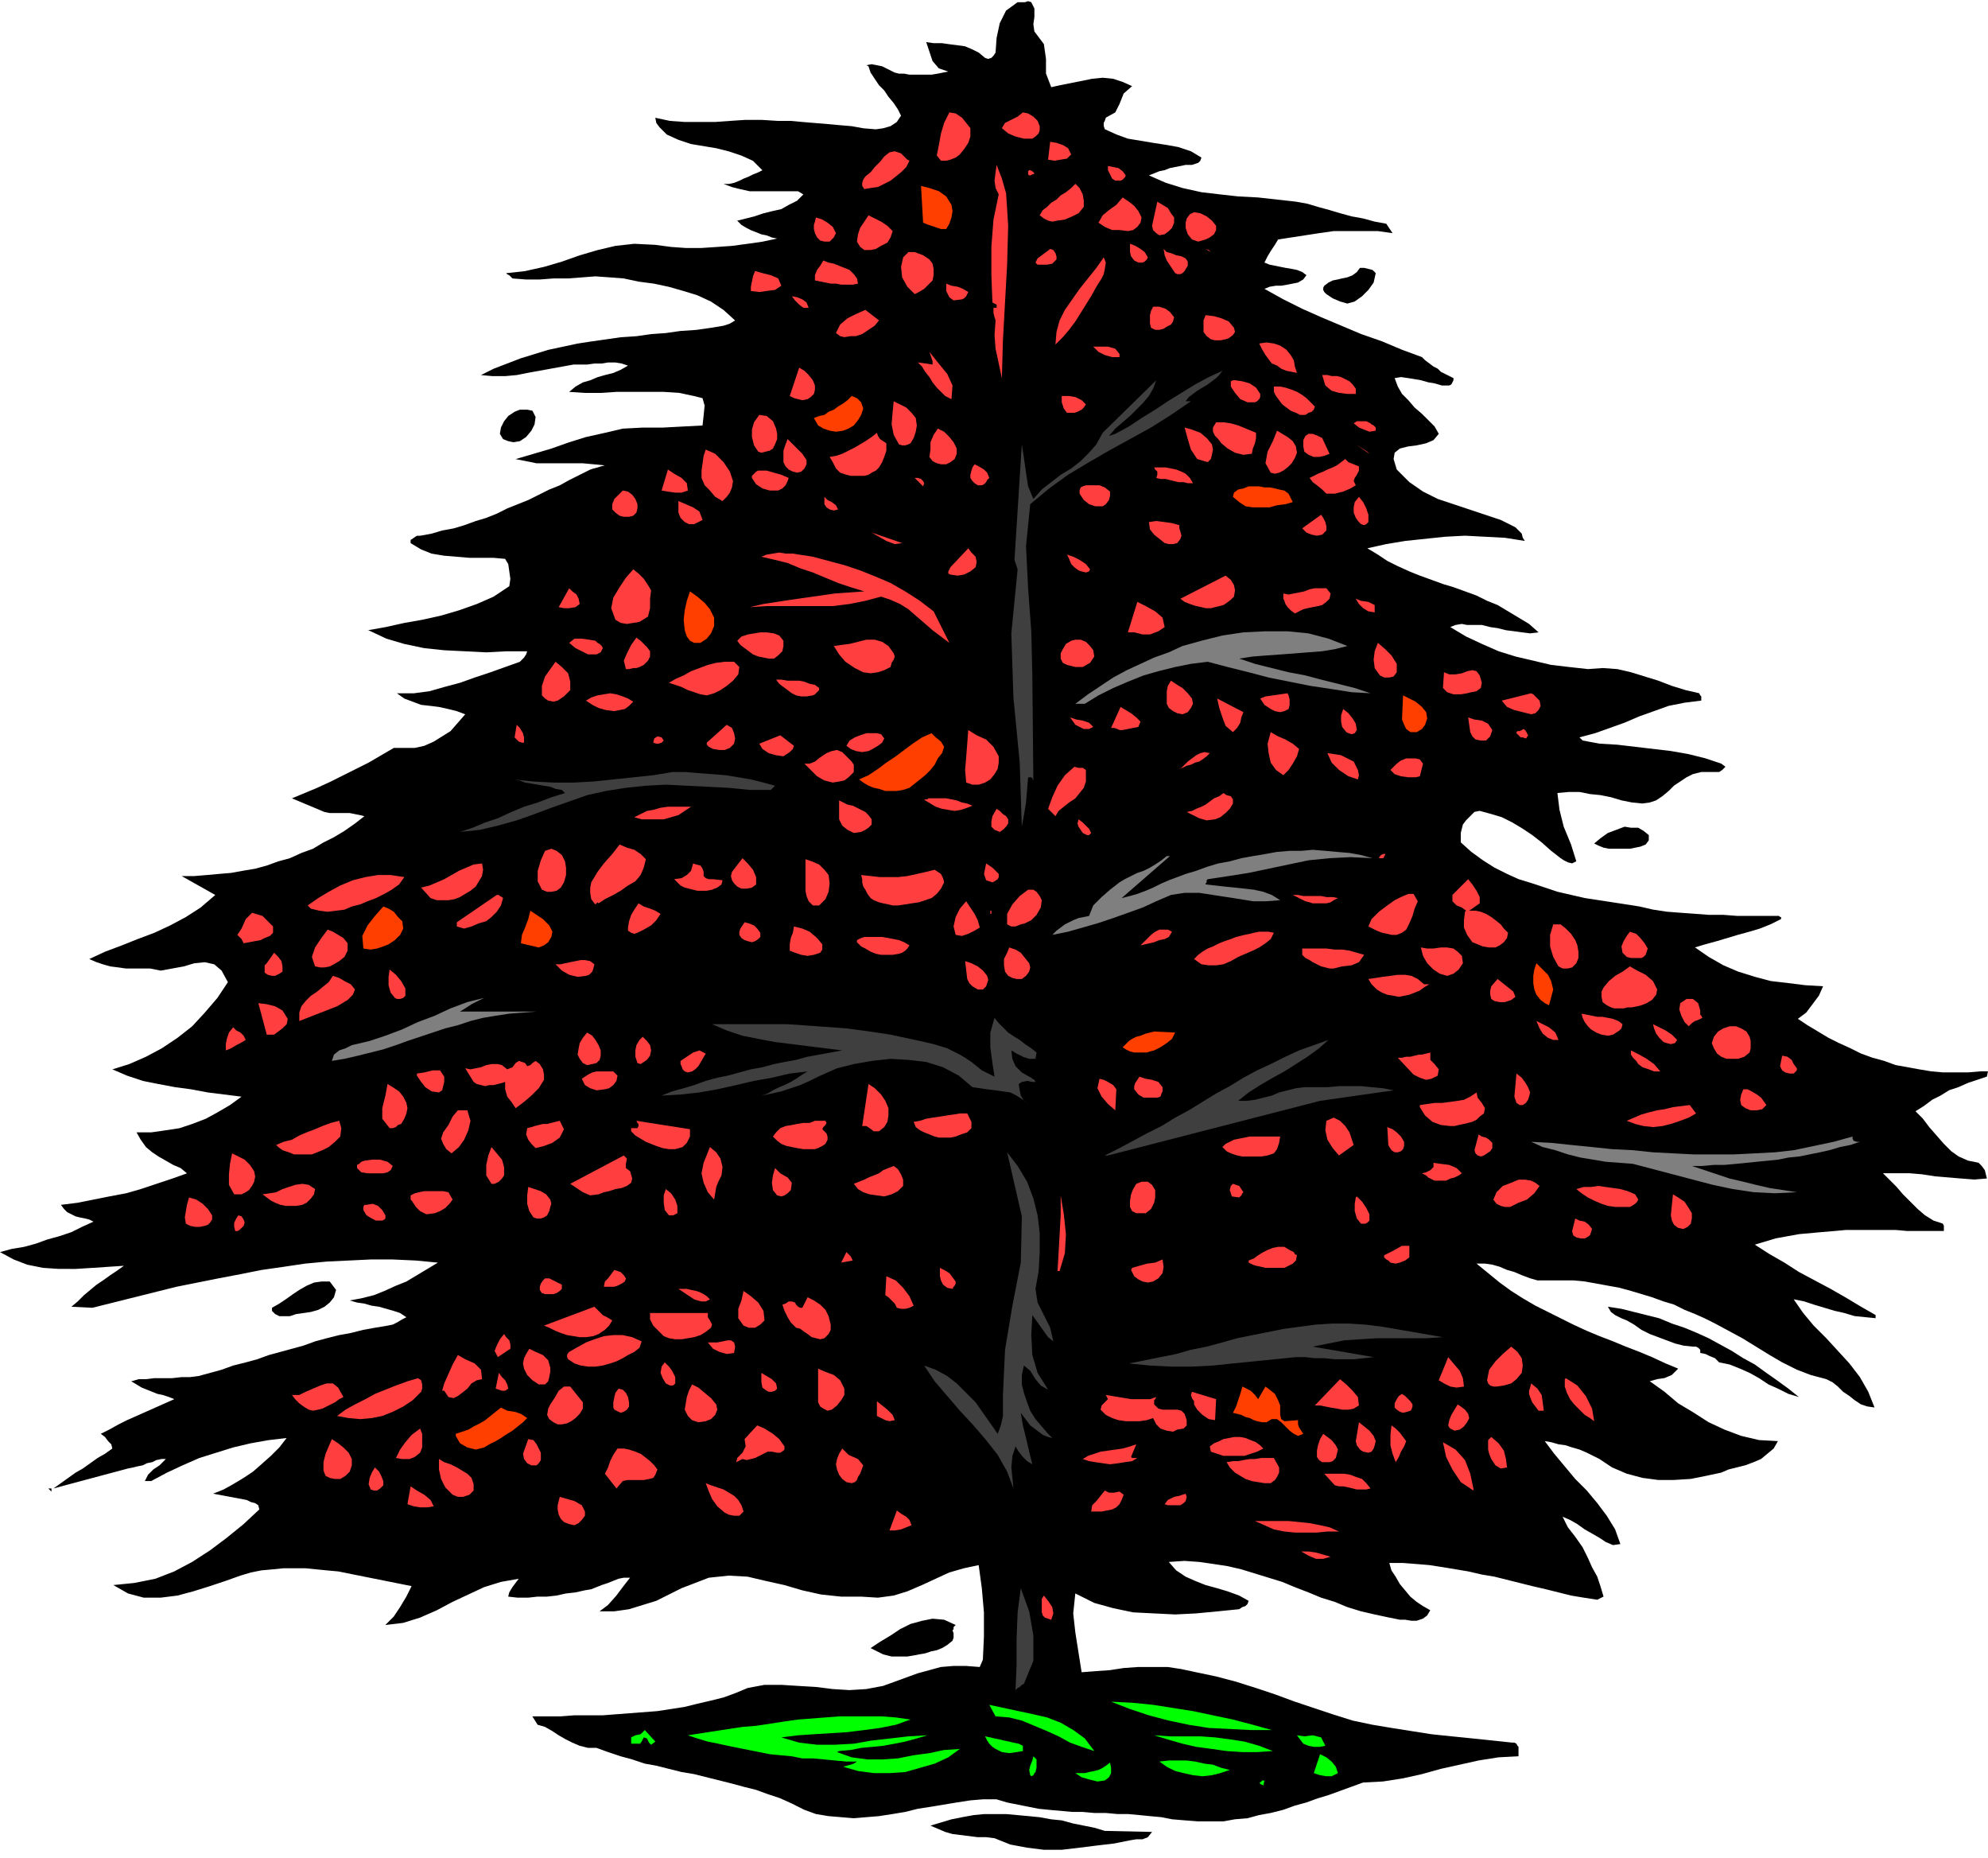 <svg xmlns="http://www.w3.org/2000/svg" fill-rule="evenodd" height="1.769in" preserveAspectRatio="none" stroke-linecap="round" viewBox="0 0 1893 1769" width="1.893in"><style>.pen1{stroke:none}.brush2{fill:#000}.brush3{fill:#ff3f3f}.brush4{fill:#ff3f00}.brush5{fill:#3f3f3f}.brush6{fill:#7f7f7f}</style><path class="pen1 brush2" d="m985 30 9 12 2 14v14l5 13 9-2 10-2 10-2 10-2 10-1 10 1 9 3 9 4-8 7-4 10-4 8-9 5-1 3-1 2v3l1 3 11 5 11 4 12 2 12 2 13 2 11 2 12 4 10 6-1 3-2 2-3 1-3 1h-6l-5 1-5 1-5 1-5 2-5 1-5 2-5 2 16 7 16 5 18 4 17 2 18 2 19 1 18 2 18 2 11 2 10 3 11 3 10 3 11 3 11 2 11 3 11 2 6 9-14-2h-42l-14 2-13 2-13 2-13 2-3 5-4 6-3 5-3 6 5 2 5 1 5 1 5 1 6 1 5 1 5 2 4 3-3 4-5 3-5 1-5 1-6 1h-5l-6 1-5 2 18 10 18 9 18 8 19 8 19 8 20 7 19 8 19 7 3 3 4 3 4 3 4 2 3 3 4 2 4 2 4 2v2l-1 2-1 2-2 1h-7l-7-2-6-1-7-2-6-1-6-1-7-1-6 1 3 8 4 7 6 6 6 7 7 6 6 6 6 6 4 7-5 6-7 3-9 2-8 1-8 2-5 4-1 6 3 10 12 12 13 9 14 7 15 5 15 5 15 5 15 5 14 7 3 3 3 3 1 4 2 3-19-3-19-1-19-1-19 1-19 2-19 2-18 3-18 4 10 6 9 6 10 5 11 5 10 4 11 4 11 4 10 3 11 4 11 4 10 5 10 4 10 6 10 6 10 6 9 8-8 1-8-1-7-1-8-1-8-2-7-1-8-2h-14l-5-1-6 1-5 2 15 9 15 7 16 7 16 5 17 4 17 4 17 2 18 2 14-1 14 1 13 3 13 4 13 4 13 5 13 4 13 3 1 2 1 1v4l-16 2-15 3-14 5-14 5-14 6-14 5-14 5-15 4 3 3 16 3 17 1 17 2 17 2 17 2 17 3 16 4 15 5 4 3-3 3-3 2h-17l-4 1-4 1-6 3-6 4-6 4-5 5-6 5-6 4-6 2-7 1-10-1-10-2-10-3-10-2-10-1-10-2h-10l-11 1 2 16 4 16 7 17 5 16-4 2-4-1-4-2-3-2-9-7-9-8-9-7-9-6-10-6-10-5-10-3-11-3-5 1-4 4-4 4-3 4-1 4-1 4v9l10 9 11 8 11 7 12 6 11 5 13 4 12 4 12 4 13 3 13 3 13 2 13 2 13 2 13 2 13 3 13 2 13 1 14 1 13 1h14l13 1h40l1 1h1v2l-10 5-10 4-10 3-11 3-10 3-10 3-11 3-10 3 13 9 14 8 14 6 16 5 15 4 17 2 16 2 17 1-4 9-6 8-6 8-8 6 9 6 10 6 10 6 10 5 11 5 10 5 11 4 11 3 11 4 11 2 11 2 12 2 11 1h24l12-1h7l-1 5-9 3-9 3-9 4-9 3-8 5-8 4-8 6-8 5 7 7 6 8 7 8 7 8 7 7 7 5 9 4 10 2 3 3 3 4 1 4 1 4-12 1-13-1-12-1-12-1-13-2-12-1h-25l6 6 7 7 6 7 7 7 7 7 7 6 8 5 9 3 1 2v5h-35l-11-1h-47l-11 1-12 1-11 1-11 1-11 2-11 2-10 3-10 3 14 9 14 8 14 9 15 8 15 8 14 8 15 9 14 8v3l-10-1-10-1-10-3-9-2-10-3-10-3-9-3-10-2 9 13 10 12 12 12 11 12 11 12 10 13 8 14 6 15-7-1-6-2-6-4-5-4-6-4-5-5-5-4-6-3-15-4-13-5-14-7-12-7-13-8-13-8-13-7-13-7-10-5-9-4-10-4-10-5-10-3-11-4-10-3-10-3-11-3-11-2-11-2-11-2-11-1h-34l-7-2-8-3-7-3-7-2-7-3-7-2-7-1h-8l11 9 11 9 11 8 11 7 12 7 12 6 12 6 12 6 13 6 12 5 13 5 12 5 13 5 12 5 13 6 12 5-6 6-7 3-7 1-7 2 14 10 13 11 15 9 14 9 15 7 16 6 17 4 18 1-4 7-6 5-6 5-7 3-8 3-8 2-8 2-7 3-14 3-15 3-16 1h-15l-15-2-15-4-14-6-12-8-6-3-6-3-7-3-7-2-6-2-7-1-7-2-6-1 9 12 10 12 10 12 11 11 10 12 9 12 8 13 5 14-7 1-7-3-6-4-7-4-7-4-7-5-7-4-7-3 5 10 7 9 7 10 5 10 4 9 5 9 3 9 3 10-6 3-13-2-12-2-12-3-12-3-13-3-12-3-12-3-12-3-12-2-13-3-12-2-12-2-13-2-12-1-13-1h-13l2 7 4 6 4 7 5 6 5 6 6 5 6 4 7 4-3 5-4 3-6 2h-5l-6-1h-5l-5-1-5-1-14-3-13-3-13-4-12-5-13-4-12-5-13-5-12-5-13-4-13-4-13-4-13-3-13-2-14-2-14-1-15 1 7 8 9 6 9 4 10 4 11 3 10 3 11 4 9 5-1 3-2 2-3 1-3 2-20 2-21 2-20 1-20-1-20-1-19-4-18-5-18-9-2 19 2 18 3 19 3 19 13-1 14-1 13-2 14-1h28l13 2 14 3 19 4 19 5 19 6 18 6 19 7 18 6 18 6 19 6 19 4 18 3 19 3 19 3 19 2 20 2 19 2 19 2h2l2 1 1 2 1 1v9l-19 1-19 3-18 4-18 4-18 5-18 4-19 3-19 1-11 4-11 4-11 4-10 3-11 4-11 3-11 4-12 3-11 2-11 3-12 1-11 2h-24l-13-1-12-1-10-2-11-1-10-1-11-1h-10l-11-1h-11l-11-1h-10l-11-1-11-1-10-1-10-2-10-2-10-2-10-3h-13l-12 1-13 2-12 2-12 2-13 2-12 3-12 2-13 2-12 1-12 1-12-1-12-1-12-2-11-4-12-6-11-5-12-4-11-4-12-3-11-3-12-3-12-3-12-3-12-2-12-3-12-3-11-2-12-4-11-3-12-4-11-4h-8l-8-2-7-3-6-3-7-4-6-4-7-4-7-2-5-8h27l13-1h27l13-1 13-1 13-1 13-1 13-2 13-2 12-3 13-3 12-3 11-4 12-5 16-3h16l16 1 17 1 16 2 16 1 16-1 16-3 11-4 11-4 11-4 11-3 11-3 12-1h12l13 1 3-7 1-22v-23l-2-23-3-22-14 3-14 4-13 6-13 6-14 6-13 4-15 2-16-1h-19l-19-2-18-4-17-5-18-4-17-4-18-1-19 2-13 5-13 5-12 6-12 6-13 4-13 4-14 2h-14l8-6 8-9 6-8 7-9h-6l-5 1-5 2-5 2-6 2-5 2-5 2-6 1-9 2-9 1-9 2-9 1h-9l-9 1h-10l-9-1 1-4 3-5 3-4 3-4-17 3-16 5-15 7-15 7-15 8-16 7-16 5-17 2 8-8 6-9 6-10 5-10-10-2-10-2-10-2-10-2-10-2-10-2-10-2-11-1-10-1-10-1h-21l-10 1-11 1-10 2-10 3-14 5-15 5-16 5-15 4-16 2h-16l-15-4-14-8 20-2 20-4 18-7 17-9 17-11 16-12 16-13 15-14-1-4-3-2-4-1-4-2-32-6 10-4 9-5 10-6 9-6 8-7 9-8 8-8 7-9-17 2-17 3-17 4-16 5-16 5-16 7-15 7-15 8h-6l3-6 5-5 6-4 6-6h-4l-5 1-4 2-5 1-4 2-5 1-4 1-5 1-71 19 7-5 7-5 7-5 7-4 7-5 7-5 7-4 7-5-1-4-3-3-3-4-4-3 8-4 9-5 8-4 9-4 9-4 9-4 9-4 9-4-5-2-6-2-5-1-5-2-5-2-5-2-5-3-5-3 7-2h7l8-1h17l9-1h8l8-1 11-3 11-3 11-4 12-3 11-3 11-4 11-3 11-3 11-3 11-4 11-3 12-3 11-2 12-3 11-2 12-2 5-1 4-2 5-3 4-2-6-4-6-2-7-2-7-2-7-1-7-2-7-1-7-2 11-2 12-3 10-4 11-5 10-4 10-6 10-6 10-6-21-2-22-1h-21l-21 1-21 1-21 2-20 3-21 3-20 4-21 4-20 4-20 4-20 5-20 5-20 5-20 5-20-1 6-5 6-6 6-5 6-5 6-4 7-5 6-4 7-5-15 1-15 1-16 1H56l-15-1-15-3-13-5-13-7 11-3 12-2 11-3 11-4 11-3 12-4 10-5 11-5-4-2-4-1-5-1-4-1-4-2-4-2-3-3-3-4 16-2 15-3 15-3 16-3 14-4 15-5 15-5 14-5-6-5-7-3-7-4-7-4-6-4-6-5-5-7-4-7h14l14-2 13-2 12-4 13-5 11-6 12-7 11-8-16-2-16-2-16-3-15-2-16-3-15-3-15-5-14-6 16-5 16-7 15-8 15-10 14-11 12-13 12-14 10-15-6-11-7-6-9-2-10 1-10 3-11 2-11 2-10-2h-23l-7-1-8-1-7-2-6-2-7-3 15-7 16-6 15-6 16-6 15-7 15-8 14-9 14-12-32-18h12l12-1 11-1 12-1 11-2 12-2 11-3 11-4 11-3 11-5 11-4 10-6 10-5 10-6 10-7 9-7-4-1-5-1-5-1h-19l-5-1-31-13 12-5 12-5 13-6 12-6 12-6 12-6 12-7 12-7h20l9-2 9-4 8-5 8-5 7-8 7-8-8-3-8-2-9-2-8-1-9-1-8-3-8-3-7-5h16l15-2 14-4 15-4 14-5 15-5 14-5 14-5 2-2 2-2 2-3 1-3h-20l-19 1-20-1-20-1-19-2-19-4-17-5-17-8h-1l17-3 18-4 17-3 18-4 17-5 17-6 16-7 15-10 1-7-1-7-1-7-3-5-11-1h-23l-12-1-12-1-12-2-10-4-10-6v-3l3-2 3-2h3l11-2 10-3 11-2 10-3 11-4 10-3 10-4 10-5 10-4 10-4 10-5 10-5 10-4 9-5 10-5 10-5 3-1 4-1 3-1 4-1-10-1-11-1h-44l-10-2-10-2 17-5 17-5 17-6 16-5 18-4 17-4 19-1h19l38-2 1-9 1-10-2-7-8-2-14-3-15-1h-45l-15 1h-15l-15-1 6-5 7-4 7-2 7-3 7-2 8-2 7-3 7-4-6-2-6-1h-7l-6 1h-7l-7 1h-13l-11 2-11 2-11 2-11 2-10 2-11 1h-12l-11-1 12-6 13-5 13-5 13-4 13-4 14-3 14-3 13-2 14-2 14-2 15-1 14-2 14-1 14-2 15-1 14-2 6-1 6-1 6-2 5-3-11-10-12-8-13-6-13-4-14-4-14-3-15-2-14-3-13-1-14-1-13 1-13 1h-14l-13 1h-13l-13-1-2-2-1-1-2-1-1-1 18-2 18-4 17-5 17-6 17-5 17-4 18-2 20 1 15 2 14 1h15l15-1 14-1 15-2 14-2 14-3-5-1-5-2-5-1-5-2-5-2-4-2-5-3-4-4 8-2 8-2 9-3 8-2 9-2 7-4 8-4 6-6-5-3h-46l-9-2-8-2-8-3h5l5-1 5-2 4-2 5-2 4-2 5-2 4-2-9-9-11-5-12-4-12-3-12-2-12-2-12-4-11-5-4-4-3-3-3-4-1-5 14 3 14 1h29l14-1 15-1h15l16 1h12l11 1 12 1 12 1 11 1 12 1 11 2 12 1 7-1 7-2 6-4 4-6-3-6-4-6-5-6-4-6-5-5-4-6-4-6-2-6-2-1 5-1 5 1 5 1 4 2 4 2 4 2 4 1h5l5 1h21l6-1 5-1 5-1-9-3-6-7-3-9-3-9 7 1h8l7 1 8 1 7 1 7 3 6 3 6 5 3 1 3-1 2-2 2-3 1-14 3-14 6-12 11-8h7l3-1 3 1 3 6v8l-1 7 1 7z"/><path class="pen1 brush3" d="M990 120v4l-1 3-3 3-3 2h-8l-8-2-7-3-6-5 3-5 6-3 6-3 5-4 5 1 5 3 4 4 2 5zm-66 2v8l-2 6-4 6-4 5-4 3-5 2-4 1h-5l-4-5 2-10 2-11 3-10 5-10 6 1 6 4 4 5 4 5zm96 25-4 4-6 1-6 1-6-1 2-17 6 1 6 2 5 3 3 6zm-154 6-3 6-5 5-5 4-5 4-6 3-6 3-7 1-6 1-2-3v-3l1-3 2-3 5-4 4-5 5-5 4-5 5-4 5-1 6 2 6 6 2 1zm94 62-1 37-2 36-2 36-1 36-3-14-3-14-1-13 1-14-1-3-1-4v-6 1h3v-3l-4-2-1-26v-27l2-26 5-24-3-6-1-7 1-8 1-7 5 13 4 14 1 15 1 16zm112-48-1 2-1 1-1 1-2 1h-5l-3-2-2-4-2-4v-4l5 1 5 1 4 3 3 4zm-87-2-1 1h-1l-2 1h-1l-1-1v-3l1-1h1l2 1 1 1 1 1zm47 32-5 6-6 3-7 3-7 1-5 1-4-1-4-2-4-3 3-5 4-3 4-4 5-3 4-4 5-3 5-4 4-4 4 4 3 6 1 6v6z"/><path class="pen1 brush4" d="m906 195 1 6-1 6-2 6-3 5h-5l-6-2-6-2-5-2-2-35 8 2 9 3 7 5 5 8z"/><path class="pen1 brush3" d="m1087 207-1 5-3 4-4 3-5 1-8-1h-7l-7-3-6-4 4-7 6-5 7-5 6-7 6 4 5 4 4 5 3 6zm31 0v5l-2 5-3 3-4 3-5 1-3-2-3-3-1-4 5-23 5 3 5 3 3 5 3 4zm40 8v4l-2 4-4 3-4 2-7 2-6-2-4-5-2-6v-5l1-4 3-4 4-2 6 1 6 3 5 4 4 5zm-308 5-2 6-3 5-6 3-5 3-5 1h-6l-4-3-3-5 1-7 2-6 4-6 4-6 6 3 6 3 6 4 5 5zm-54 2-1 2-1 2-2 2-2 2h-5l-4-1-3-3-2-4-1-4v-4l1-3 1-4 6 2 5 3 5 4 3 6zm297 23-1 2-1 1-1 1-2 1h-4l-4-2-3-4-1-4v-8l5 2 5 3 4 3 3 5zm-87 2-4 4-5 1h-9l-2-2 2-4 4-3 4-3 4-3 3 1 2 3 1 3v3zm122 11-2 2-2 1h-3l-2-1-4-6-4-6-2-5-1-6 3 3 4 1 5 2 5 1 4 2 2 3v4l-3 5zm25-18-5-3 3 1 2 2zm-268 7 3 4 1 5v6l-1 5-4 4-4 4-5 3-4 2-7-7-5-9-1-10 2-9 5-5h6l8 3 6 4zm164 18-5 8-5 9-5 8-5 8-5 8-6 8-6 7-7 7 1-12 3-11 5-10 7-10 7-10 8-10 8-10 7-10 2 5-1 6-1 5-2 4zm-232 5-5 1h-11l-5-1h-5l-5-1-5-1-5-1v-5l2-5 3-4 3-5 5 2 5 1 5 2 5 2 5 2 4 4 3 4 1 5z"/><path class="pen1 brush2" d="m1310 260-2 9-5 7-6 6-7 5-7 2-7-2-7-3-6-4-2-2-1-2v-2l1-2 4-3 4-2 5-1 4-1 5-1 5-2 4-3 3-4h4l4 1 4 1 3 3z"/><path class="pen1 brush3" d="m744 272-6 4-8 1-7 1-8-1v-4l1-5 1-5 2-5 7 2 8 2 7 3 3 7zm178 6-1 2-1 2-2 2-2 1-8 1-4-3-3-6v-7l5 2 6 1 5 2 5 3zm-152 15h-5l-4-3-4-4-3-4 5 1 5 2 4 3 2 5zm348 9-1 4-2 3-4 2-3 2-4 1h-4l-4-2-1-4v-8l1-4 2-4h6l6 2 4 3 4 5zm-281 3-4 5-6 4-6 4-6 2h-5l-6 1-4-1-4-3 4-8 7-6 8-4 9-4 13 10zm338 7 1 4-2 3-4 3-3 1-5 1h-5l-4-1-4-3-3-4v-11l2-5 8 1 7 2 7 3 5 6zm50 21 4 5 3 5 1 6 2 6-5-1-5-1-5-2-4-3-5-2-3-4-3-4-3-5-3-6 7-1 7 1 6 2 6 4zm-159 4v3h-7l-7-2-6-3-5-5h14l7 2 4 5zm-160 43-6-3-4-4-4-4-4-5-3-5-4-5-3-5-4-4 14 2v-3l-1-3-1-3-1-3 8 10 9 11 5 11-1 13zm-130-13v4l-1 4-3 3-3 2-5 1-4-1-4-1-4-2 9-27 5 3 4 4 4 5 2 5z"/><path class="pen1 brush5" d="m1132 378-3 4h5l-19 13-19 12-20 11-20 11-19 11-20 12-18 13-18 15-4 40 2 40 3 41 1 41 1 103v-2l-1-2-1-1h-3l-1 12-1 12-2 12-2 11-2-61-6-62-2-61 6-61-3-9 7-110 2 13 2 14 2 13 5 12 8-9 9-7 9-7 10-6 9-7 8-8 7-8 6-11 51-50-3 8-4 7-6 7-6 6-6 6-7 6-7 6-6 7 6-2 13-7 12-8 13-8 12-8 13-8 13-8 13-7 13-6-3 4-3 3-4 3-4 3-5 3-5 3-4 3-4 3z"/><path class="pen1 brush3" d="M1291 370v5h-8l-8-1-7-2-6-5-3-10h5l4 1h5l4 1 4 2 4 2 3 3 3 4zm-91 5v3l-1 2-2 2-2 1h-7l-7-3-5-6-4-6v-5l2-1h2l7 1 7 2 6 4 4 6zm52 12-1 3-2 2-3 1-3 2h-5l-4-2-5-2-4-3-4-3-3-4-3-4-2-4v-5h6l5 1 6 2 5 2 5 3 4 3 4 4 4 4z"/><path class="pen1 brush4" d="m820 395-3 5-4 5-5 3-5 2-7 1-6-1-6-2-5-3-4-7 5-2 5-1 4-3 5-2 4-3 5-3 4-3 4-4 5 2 4 4 2 6-2 6z"/><path class="pen1 brush3" d="m1034 385-2 3-2 2-4 2-3 1h-7l-3-4-2-6v-6h7l6 1 6 3 4 4zm-162 13 1 7-1 6-2 6-3 5-2 1-3 1h-3l-3-1-5-9-2-10 1-12 1-10 6 3 6 3 5 5 4 5z"/><path class="pen1 brush2" d="m510 397-1 7-3 6-5 6-6 4-6 1-5-1-5-2-3-5 1-6 3-6 4-5 6-4 5-2h7l5 1 3 6z"/><path class="pen1 brush3" d="m739 408 1 5v5l-2 5-2 4-3 2-4 1-4 1-3-1-4-6-2-8v-7l2-7 5-7 7 1 6 5 3 7zm457 4v5l-1 5-2 5-1 5-8 1-8-2-7-4-6-5-3-4-3-3-2-4v-4l3-5h7l7 1 7 2 17 7zm114-5v3l-6 1-5-2-5-2-5-4 3-2h9l4 2 1 1 2 1 1 1 1 1zm-156 16 1 5-1 5-1 4-3 3-10-3-6-9-3-10-3-11 7 2 8 3 6 5 5 6zm-243 4v5l-2 5-4 3-4 2h-5l-4-1-4-2-3-4 1-7v-7l3-7 4-6 6 3 5 5 4 5 3 6zm323-2 1 6-2 5-3 5-4 4-4 3-4 2-4 1-4-1-5-9 2-11 5-10 4-10 5 3 5 3 5 4 3 5zm-390-3v7l-2 6-2 5-3 5-3 3-4 2-3 2-4 1h-13l-4-1-6-2-4-4-3-6-3-5 6-1 6-2 6-3 6-3 5-3 5-3 6-4 5-4 1 3 2 3 3 2 3 2zm422 10-5 2-5 1h-5l-5-2-4-3-1-5v-6l2-4 3-2h4l5 2 4 2 7 15zm-498 6v4l-2 4-3 3-4 1-4-1-4-2-3-3-2-4v-11l2-6 2-5 5 5 5 5 4 4 4 6zm536-6-13-9 11 7 2 2zm-606 26-1 6-2 5-3 4-4 4-7-4-5-6-5-5-3-7v-7l1-7 1-7 2-6 9 4 8 8 6 9 3 9zm596-10-2 4-2 3-1 3 2 4-5 3-7 3-8 2h-8l-4-4-5-4-4-3-3-4 4-2 4-2 5-2 4-2 5-2 4-2 4-3 4-3 3 3 5 2 5 2v4zm-352 7-2 2-1 2-2 2-2 1h-4l-3-2-2-2-2-3v-3l1-4 1-3 2-3 4 2 5 3 3 3 2 5zm194 5h-5l-4-1h-5l-4-1-4-1-4-1h-5l-4-1 1-3v-3l-2-2-1-2h11l5 1 5 1 5 2 4 2 4 4 3 5zm-481 7-6 2h-6l-7-1-6-1 6-20 6 4 7 4 5 5 1 7zm96-12-1 3-2 4-3 3-4 2h-8l-7-2-6-4-4-6v-2l2-2 2-2 2-1h8l7 2 7 2 7 3zm129 5-1 3-8-8h3l3 1 2 2 1 2zm177 8v4l-1 4-3 4-3 2h-7l-6-2-5-4-4-6v-3l1-3 2-1 3-1h13l5 2 5 4z"/><path class="pen1 brush4" d="m1227 470 1 2 1 2 1 2 1 2-7 2-8 1-7 2h-16l-7-1-6-4-6-5 1-4 4-3 5-1 5-2h10l5 1h5l5 1 4 1 5 1 4 3z"/><path class="pen1 brush3" d="M607 480v4l-1 4-3 3-4 1h-5l-4-1-4-3-3-3v-5l2-5 4-4 4-4 5 1 4 3 3 4 2 5zm191 5-4 1-4-1-3-2-2-3v-7l3 3 4 2 4 3 2 4zm505 12-2 2-2 1-3-1-2-2-3-4-2-5v-5l1-5 4-5 4 5 3 6 2 6v7zm-634-2-4 2-4 2h-5l-4-2-4-4-2-5v-11l7 3 7 3 6 4 3 8zm594 10-4 4-5 1-5-1-5-2-4-4 18-13 2 3 2 4 1 4v4zm-140-5v3l1 3 1 4-1 3-3 4-4 1h-4l-4-1-5-4-5-4-4-5-1-7 7-1 8 1 7 1 7 2zm-264 17-7 1-8-3-7-4-7-4 29 10zm70 23-5 4-6 3-6 1-7-1-2-1v-2l1-2 1-2 17-18 3 4 4 4 1 5-1 5zm-40 42 15 30-8-6-8-6-8-7-7-6-8-7-8-5-9-4-9-3-15 4-15 3-16 2h-63l-16 1 13-3 13-2 13-2 14-2 14-2 14-2 14-1 14-1-13-4-12-4-12-5-12-5-12-4-12-5-12-3-13-3 5-2 6-1 6-1 6 1h7l6 1 7 1 6 1 15 4 15 4 15 5 15 6 14 6 14 8 14 9 13 10zm149-40-1 2-3 1-4-1-3-1-4-3-3-3-2-5-2-4 6 2 6 3 6 4 4 5zm-418 20-1 8v9l-2 8-8 5-6 1-6 1-6-1-5-3-4-11 2-10 6-10 6-9 7-8 5 4 5 5 4 6 3 5zm555 6-3 3-4 3-3 2-4 1-4 1-4 1h-5l-4-1-5-1-6-2-5-2-4-3 43-22 5 4 3 5 1 5-1 6zm92-3-1 5-3 3-4 3-4 1-5 1-5 1-4 1-4 2-4 2-4-3-3-3-2-3-1-3-1-2v-5l5 1 5-1 5-1 5-1 5-2 5-1h11l4 5zm-715 10-4 3-6 1h-5l-5-1 10-18 3 3 4 3 2 4 1 5z"/><path class="pen1 brush4" d="M680 588v8l-3 7-4 5-6 4h-6l-4-2-3-4-2-6-1-10 1-9 2-9 3-9 7 5 7 6 5 6 4 8z"/><path class="pen1 brush3" d="m1309 583-6-1-5-3-4-4-3-5 5 2 7 1 6 3v7zm-200 14-6 4-8 3h-7l-8-2h-6l9-29 8 4 9 5 7 6 2 9z"/><path class="pen1 brush6" d="m1283 615-12 3-12 2-13 1-13 1-13 1-14 1-13 1-13 2 15 5 16 4 16 4 16 3 15 4 16 4 16 4 15 5-18-1-19-3-20-3-20-4-20-4-19-5-20-5-19-5-16 2-15 3-16 4-14 4-15 6-14 6-14 7-13 8h-9l12-9 12-8 12-8 13-7 13-6 13-6 14-5 13-6 18-5 20-5 20-3 21-1h21l20 2 19 5 18 7z"/><path class="pen1 brush3" d="M746 610v5l-1 5-4 4-4 3h-5l-5-1-5-1-5-2-4-3-4-3-4-3-3-4 4-4 6-2 6-1 6-1h6l7 1 5 2 4 5zm-172 7-1 2-1 2-2 1-2 1h-8l-6-3-6-3-6-5 5-4h7l7 1 6 1 2 2 2 1 2 2 1 2zm45 3v5l-2 4-4 4-4 2-3 1h-3l-4 1h-3l-2-8 3-7 4-8 5-7 4 3 3 3 3 3 3 4zm423 5-4 6-7 4h-7l-8-2-4-2-2-4v-5l2-4 3-5 5-3 4-1h5l5 2 4 4 3 4 1 6zm-191-3 1 3-1 3-2 3-1 4-6 3-6 2-7 1-7-1-8-4-9-6-6-7-5-8 7-1 8-1 8-2 8-2h8l7 2 6 4 5 7zm479 18-3 4-4 1h-5l-4-2-5-7-1-8 1-8 3-8 7 6 6 6 5 8v8zm-787 17-3 3-3 3-3 2-3 2-4 1-5-1-3-2-3-3v-9l3-9 5-7 5-7 6 5 6 6 2 8v8zm161-22-1 7-5 6-6 5-6 4-6 3-7 2-6-1-6-2-6-2-6-3-6-2-6-2 7-4 7-3 7-4 8-3 8-3 8-2 8-1h9l5 5zm707 15-1 5-4 3-5 1-4 1-6 1h-7l-6-2-4-4 1-15 5 2h6l6-1 5-2 5-1 4 1 3 4 2 7zm-631 5v2l-2 2-2 2-2 1-6 1h-5l-5-1-4-2-4-3-4-3-4-3-3-4h5l6 1h11l5 1 5 2 5 1 4 3zm355 10 1 5-2 4-3 4-5 2-5-1-4-2-4-3-2-4v-12l1-5 3-5 6 4 5 3 5 5 4 5zm92 10-4 2-4 1-5-1-4-2-3-2-3-2-2-3-2-3 5-2 7-1 7-1 7-1 1 2 1 4v5l-1 4zm239-8 1 5-2 4-3 3-4 1-8-2-8-2-7-3-5-6 28-7 2 1 2 2 2 2 2 2zm-863 1-4 4-4 3-5 1-5 1-8-1-7-2-6-3-6-4 5-3 6-2 6-1 6-1 6 1 6 2 5 2 5 3z"/><path class="pen1 brush4" d="m1358 678 1 6-2 6-3 4-5 3h-6l-4-3-2-4-2-5 1-23 6 3 6 3 6 5 4 5z"/><path class="pen1 brush3" d="m1184 678-2 5-1 5-3 5-4 4-7-6-3-8-3-9-2-9 25 13zm-98 9-2 5-5 1-5 1-5 1h-3l-2-1-3-1h-3l9-20 5 3 5 3 5 4 4 4zm206 8-2 3-3 1-3-1-2-1-4-5-1-5v-6l2-6 5 4 4 5 3 5 1 6zm-251-3-4 2h-5l-4-2-4-2-5-7 6 2 6 1 6 2 4 4zm380 3-1 3-1 3-2 2-2 2h-5l-5-1-3-3-2-4-2-14 6 2 7 1 6 3 4 6zm-722 13-4 4-5 2h-5l-6-1-2-1-2-1-2-2v-2l19-17 5 3 2 5 1 5-1 5zm-200-1h-2l-3-1-2-2-2-2 2-12 3 3 3 5 1 4v5zm956-7v1h-1v1l-1 1-3-1h-2l-2-2-2-2v-1l1-1h2l2-1 2-1 2 2 1 2 1 2zm-504 20v6l-1 6-3 5-4 5-5 3-6 2h-6l-6-2-1-12 1-12 1-13 1-13 8 5 9 4 7 7 5 9zm286-7-2 7-4 7-4 6-5 5-7-5-5-7-2-9-1-9 3-11 7 4 7 3 7 4 6 5zm-395-10-2 4-4 3-5 3-4 2-6 1-6-1-5-2-4-3 3-5 5-3 5-2 6-2h10l4 1 3 4z"/><path class="pen1 brush4" d="m897 717-4 5-3 6-4 5-5 5-5 4-5 4-5 4-6 2-6 1h-11l-6-2-5-1-5-2-5-3-4-3 9-4 9-6 8-6 9-6 8-6 8-6 9-6 9-4 4 4 5 4 3 5-2 6z"/><path class="pen1 brush3" d="m756 710-1 3-3 3-3 2-3 2-7-1-7-2-6-4-3-5 20-8 13 10zm-124-5-2 2-3 1h-2l-3-1 1-4 3-2 4 1 2 3zm181 30-5 5-4 3-5 1-6 1-8-2-7-4-6-6-6-6h5l5-2 5-4 6-4 5-2 5-1 5 2 6 6 3 3 2 3v7zm339-18-3 3-4 3-3 2-4 1-4 2-4 1-4 2-4 1 3-1 3-3 3-3 4-3 4-3 4-2 4-1 5 1zm137 8 2 4 2 4 1 5-1 4-9-3-9-6-7-7-4-9 7 1 6 1 6 3 6 3zm66 2-1 4-1 4-1 4-4 1h-7l-7-1-6-2-4-4 3-3 3-3 4-3 5-2h9l4 1 3 4zm-321 10v7l-2 6-4 5-4 5-6 4-5 4-5 4-3 5-7-7 4-11 5-11 7-10 9-8 4 1h4l3 2v4z"/><path class="pen1 brush5" d="m738 748-4 4h-20l-20-2-20-1-20-1-20-1-19 1-19 2-19 3-18 4-17 6-17 6-16 6-17 6-18 5-17 4-19 2 12-4 12-5 12-4 13-6 12-5 13-4 13-5 13-4-3-3-6-1-5-2-6-1-6-1-6-1-6-1-5-2-6-1 19 2 19 1h19l19-1 19-2 19-2 19-2 18-3h13l12 1 13 1 13 1 12 2 12 2 12 3 11 3z"/><path class="pen1 brush3" d="m1174 765-3 5-4 4-5 4-5 2-8 1-7-2-6-3-6-3 5-1 4-2 5-2 4-2 4-3 4-3 5-2 4-3 3 2 4 1 2 3v4zm-248 2-5 2-6 2-6 1-6-1-6-1-6-2-5-3-5-3-1-1h3l1-1h17l5 1 5 1 5 2 5 1 5 2zm-96 13v5l-3 3-3 2-4 2-7 1-6-3-5-4-3-6v-18l4 2 4 2 5 1 4 2 4 2 4 2 3 3 3 4zm-172-12-6 4-6 4-7 2-7 2h-21l-7-2 6-3 6-3 6-1 7-2 7-1h22zm302 12v4l-2 3-3 3-3 2-5-2-3-3v-5l1-5 4-7 3 2 3 3 3 2 2 3zm79 13-2 2h-2l-2-1-2-1-2-3-2-3-1-3 1-4 4 3 3 3 3 3 2 4z"/><path class="pen1 brush2" d="M1570 795v5l-3 4-5 2-5 1-5 1h-20l-5-1-5-2-4-2 6-5 7-5 8-3 8-3 6 1h7l5 3 5 4z"/><path class="pen1 brush3" d="m615 818-2 8-3 7-5 6-7 4-7 5-7 4-8 4-6 4-1-1-1 1-1 1-1-1-3-4-1-6v-5l1-5 6-10 6-8 8-9 7-9 7 3 7 2 6 4 5 5zm-77 2 1 6v7l-2 7-3 5-4 3-5 1h-4l-5-2-4-8v-10l3-10 4-9 6-2 5 2 5 4 3 6z"/><path class="pen1 brush6" d="m1307 817-21-1-20 1-20 2-19 4-19 4-19 4-19 3-20 3-1 1v2l-1 1v1l9 1 9 1 10 1 9 1 9 1 9 2 8 3 8 5-13 1h-13l-12-2-13-2-13-2-13-2h-14l-13 2-14 6-13 6-14 5-14 5-15 5-14 4-14 4-15 3 4-4 4-3 4-3 4-2 4-2 5-2 5-1 5-1 4-10 8-8 8-7 9-7 5-3 6-3 6-3 6-2 6-3 5-3 6-4 5-4h3l-46 40 8-2 7-2 8-3 7-3 8-4 7-3 8-3 8-3 10-3 11-4 10-3 11-2 11-3 11-2 12-2 11-2 12-1h11l11-1 12 1 11 1 12 1 11 2 11 3z"/><path class="pen1 brush3" d="M1319 813v1l-1 1v1l-1 1h-4l1-2 1-1 2-1h2zm-599 29-4 3-5 1h-5l-4-2-3-3-2-3-1-4 1-4 10-13 5 5 5 6 3 7v7zm69-9 1 8-1 8-3 7-6 6h-6l-4-4-2-5-1-5v-30l6 2 7 3 5 5 4 5zm-330-11 1 6-1 6-3 5-3 5-5 4-5 3-5 3-5 2-6 1h-11l-6-2-9-10 8-2 7-3 7-3 7-4 7-4 7-3 7-3 8-1zm211 8v4l2 2 3 1h4l9 1-1 4-4 3-5 2-5 1h-9l-4-1-4-1-4-1-4-2-3-3-3-3 7-1 5-3 4-4 2-7 3 1 4 1 2 3 1 3zm281 2v3l-1 2-3 2-2 1-3-1-3-1-1-3-1-3 2-10 3 2 3 2 3 3 3 3zm-52 8-3 6-4 5-5 4-6 2-6 2-7 1-6 1-7 1h-5l-4-1-5-1-4-1-5-2-3-2-3-4-2-4-2-3-1-4v-3l-1-4 9 1 9 1h17l9-1 9-2 9-2 8-2 3 2 3 2 2 4 1 4zm-514-5-5 7-7 5-7 4-8 4-8 3-7 3-8 2-7 3-8 1-8 1-8-1-8-2-3-3 10-7 10-6 11-6 12-5 12-3 12-2h12l13 2zm1024 25-10 7h6l5 1 5 2 5 3 4 3 5 4 3 4 4 4-1 5-3 4-4 3-4 2h-6l-6-1-5-2-5-2-5-7-3-7v-7l1-8 1-1-4-3-5-2-4-4v-6l15-15 4 5 4 6 3 6v6zm-417-3-1 7-4 7-5 5-6 3-4 1-5 2h-4l-4-2v-10l5-9 7-8 8-6h5l3 2 3 4 2 4zm347 28-4 3-5 2h-5l-4-1-5-1-5-2-4-2-4-2 3-7 7-7 8-6 7-5 6-3 7-3h5l4 7-3 7-2 7-3 7-3 6zm-860-30-2 7-4 6-5 5-5 4-7 2-7 3-7 2-7-2v-4l38-26h2l1 1 2 1 1 1zm795 0-4 2-3 2-4 1h-13l-3-1-4-1-12-6h5l5 1h17l5 1h6l5 1zm-341 28-5 3-6 3-6 2-6-1-2-8 2-9 4-8 6-7 4 6 4 6 3 6 2 7zm-304-13-4 6-5 5-7 4-6 3-3 1-3-1-3-2v-3l1-6 2-6 3-5 4-6 5 3 6 2 5 2 5 3z"/><path class="pen1 brush4" d="m383 877 1 7-3 6-5 5-6 4-5 2-6 2-6 1-7-1-1-12 5-10 7-9 8-9 5 2 5 3 4 5 4 4zm143 10-1 5-3 5-4 3-5 2-17-4 1-8 3-7 3-8 2-8 6 4 6 4 6 6 3 6z"/><path class="pen1 brush3" d="M944 870h-1v-3h1v3zm-684 12v6l-3 3-5 2-4 2-16 3-1-2-1-2-2-2-2-2 4-6 4-9 6-6 10 3 10 10zm464 6v4l-2 2-3 2-3 1-4-1-3-1-3-2-2-3v-3l1-3 2-3 2-3 4 1 5 2 3 3 3 4zm776 7 2 5 1 6v6l-2 5-4 4-4 1h-5l-4-2-5-9-3-10v-11l3-10h7l5 4 5 5 4 6zm-717 4v5l-2 3-3 1-3 1-6 1-6-1-6-2-5-2v-6l1-6 2-5 1-6 8 2 7 3 7 6 5 6zm333-12-3 5-4 2-5 1-5 2-13 3 3-3 4-4 3-3 4-3 4-2h8l4 2zm-785 11v7l-3 6-5 4-5 3-4 2-5 1h-4l-5-1-3-9 3-9 6-9 6-8 5 2 5 3 5 3 4 5zm882-10-3 6-5 4-6 4-6 3-7 3-7 3-7 4-7 3-7 1h-7l-7-1-7-5 4-4 4-3 5-3 5-2 6-3 5-2 6-2 5-2 4-1 4-1 5-1 4-1 5-1h9l5 1zm356 15-1 3-1 3-2 2-2 1h-10l-4-1-4-4-1-6 2-5 3-5 3-4 6 2 4 4 4 5 3 5zm-703-3-2 3-2 2-3 2-3 1-6 1h-11l-5-1-5-2-5-3-4-2-4-4v-2l2-1 2-1 3-1h17l6 1 5 1 5 1 5 2 5 3zm114 17 1 4-1 4-3 4-4 3h-5l-4-1-4-2-3-4-1-6v-6l3-6 2-5 6 2 5 3 4 5 4 5zm413 0-4 6-5 4-6 2-7-2-6-4-6-6-4-7-2-8 6 1h6l7-1h6l6 1 4 3 4 4 1 7zm-94-8-5 7-7 3-9 1-8 2h-4l-4-1-4-1-4-2-4-2-3-2-4-2-3-3v-6h23l8 1h7l7 1 7 2 7 2zM269 925l-3 2-4 2h-3l-4-1-3-2v-7l2-2 7-10 4 4 3 4 1 5v5zm297-7-1 4-1 3-3 3-3 1-8 1-8-2-7-4-6-6h5l4-1 5-1 5-1 5-1h4l5 1 4 3zm374 11 1 4-1 3-1 3-3 3h-5l-5-3-3-3-2-4-2-17 6 2 6 3 5 4 4 5z"/><path class="pen1 brush4" d="m1479 942-4 15-4-2-4-3-4-5-2-5-1-6v-7l1-6 2-6 5 5 6 6 3 6 2 8z"/><path class="pen1 brush3" d="m1578 942-1 5-4 5-5 3-5 2-4 1-5 1h-4l-4 1h-9l-3-1-4-2-4-3-1-5v-5l2-4 5-6 6-5 7-4 7-5 7 4 8 4 7 6 4 8zm-1192 6-2 2-3 1h-3l-2-1-4-5-2-7v-8l1-7 6 5 5 6 4 7v7zm975-11-5 3-4 3-5 2-5 2-5 1-5 1-5-1-6-1-5-2-5-3-5-5-3-5 7-1 6-1 8-1 7-1h7l6 1 6 3 6 5h5zm-1023 5-2 5-5 5-5 3-5 3-36 14v-8l2-6 4-5 5-5 6-4 6-5 5-4 4-6 6 2 5 3 6 3 4 5zm1105 7-4 3-6 2h-5l-5-1-3-2-1-4v-4l1-4 6-7 5 4 5 4 5 4 2 5z"/><path class="pen1 brush6" d="m461 950-6 3-6 3-6 4-5 3h73l-13 1-13 1-13 2-12 2-12 3-12 4-12 3-12 4-12 4-12 4-11 4-12 4-12 3-12 3-13 3-12 2 2-6 5-4 6-2 6-3 17-4 15-5 16-6 15-7 16-6 15-7 16-6 16-4z"/><path class="pen1 brush3" d="M1619 962v4l1 1 1 2-4 2-3 1-3 2-3 3-4-4-3-6-2-6 1-6 6-4h6l5 4 2 7zm-1345 8-1 5-4 4-4 3-4 3h-7l-8-30 8 1 8 2 7 4 5 8zm1271 5-1 4-2 2-3 2-3 2-5 1-6-1-5-2-5-3-3-3-3-4-2-4-1-4 5 1 5 1 5 1h5l5 1 5 1 5 2 4 3z"/><path class="pen1 brush5" d="m987 1002-1 6h-6l-6-2-6-3-5-3 1 8 3 7 6 6 7 4 2 1 1 1 2 1 1 2h-3l-5-1-5 1-3 2 1 6 1 5 3 5 5 4-6-5-6-4-6-3-7-1-7-1-8-1-7-1-7-1-13-11-15-8-16-5-17-2-17-1-18 2-17 3-16 4-9 4-9 4-8 4-9 4-9 3-9 3-9 2-10 2 6-2 5-3 6-3 5-2 6-3 5-3 6-4 5-3-17 2-17 4-17 3-17 4-18 4-17 3-18 2-18 1 10-4 11-3 10-3 11-4 11-3 10-2 11-3 11-3 11-2 11-3 10-2 11-2 11-3 11-2 11-2 11-2-16-2-16-2-16-2-16-2-16-3-15-3-15-5-14-6h71l15 1 14 1 14 1 14 1 15 2 14 2 13 2 14 3 14 3 13 3 13 4 6 3 6 3 5 3 6 4 5 4 5 4 6 3 6 3-2-13-2-15v-14l4-14 4 5 5 5 4 4 6 4 5 3 5 4 6 4 5 4z"/><path class="pen1 brush3" d="M1484 990h-5l-5-2-5-4-3-5-3-7 6 3 6 3 6 5 3 7zm113 0-2 3-4 1-4-1-3-1-4-4-3-4-2-5-1-4 6 3 6 3 6 4 5 5zm69-3 1 4v7l-1 4-5 4-6 2h-11l-5-2-4-3-3-5-2-5 2-6 4-5 5-3 6-2h6l5 2 5 3 3 5zm-1432 3-5 3-4 2-5 3-5 2v-6l1-5 2-6 4-5 3 3 4 2 3 3 2 4z"/><path class="pen1 brush4" d="m1119 983-3 6-5 4-6 4-6 3-4 1-3 1h-12l-4-1-4-2-3-2 3-3 3-3 3-2 4-2 4-1 5-2 4-1 4-1 20 1z"/><path class="pen1 brush3" d="M572 1000v5l-1 4-3 3-4 1-5 1-4-2-3-4-2-4 1-6 1-5 3-5 4-5 5 3 3 4 3 5 2 5zm47 5-3 4-3 2-3 2-3-1-2-6v-6l1-5 3-5 3-3 4 4 3 4 1 5-1 5z"/><path class="pen1 brush5" d="M1179 1048h8l8-1 8-2 8-2 7-3 8-2 8-2 8-1h22l11-1h21l10 1 11 1 10 2-70 10-202 52h-3l14-7 13-7 13-7 14-7 13-8 13-7 13-8 13-8 13-7 13-8 13-7 13-6 14-7 13-6 14-5 14-5-9 8-11 8-11 7-11 7-11 6-12 7-11 7-10 8z"/><path class="pen1 brush3" d="m665 1015-3 3-3 2-4 1-3-1-2-2-1-3-1-2v-3l6-4 6-4 6-2 6 3-7 12zm916 5h-6l-5-2-6-2-4-3-2-3-3-3-2-3v-4l8 4 7 4 7 5 6 7zm-219-18v7l4 4 4 5-1 6-6 3-5 1-6-2-6-3-15-16h4l4-1h4l4-1 4-1h3l4-1 4-1zm349 15v2l-1 1-1 1-1 1h-4l-4-1-3-2-2-4 2-10 5 1 4 3 2 4 3 4zm-1193 11-5 8-7 7-7 6-8 6-4-6-4-5-2-7v-7l-3 1-4 1-4 1h-4l-4 1-4-1-4-1-3-2-8-13 5 1 5-1 5-1 5-2 5-1h6l4 1 5 4 5-2 3-4 3-2 6 2 2 3 3-1 2-2 3-2 4 3 3 5 1 5v5zm-95-3v5l-1 4-1 4-3 2-7-1-6-4-4-5-4-6v-2l7-1 8-2h7l4 6zm165-1-1 5-3 4-4 3-4 1-8 1-6-2-5-3-3-6 3-2 3-2 4-2 4-1h16l4 4zm869 16-1 4-1 3-2 3-3 2h-3l-3-2-1-3-1-3 2-22 5 4 3 4 3 5 2 5zm-394-3-1 20-7-6-6-7-4-8 2-9 4 1 4 2 5 3 3 4zm44-2v4l-1 2-1 3-3 1h-13l-5-3-4-5v-3l1-3 2-3 2-3 6 2 6 1 6 2 4 5zm-720 15 1 5-1 5-2 5-3 5-3 1-2 2-3 1h-3l-7-9v-10l3-12 2-11 5 3 6 4 4 5 3 6zm459 5v7l-1 6-3 5-5 4h-5l-4-3-3-2h-4l6-40 6 4 6 6 4 6 3 7zm836-3-4 4-5 1h-6l-5-2-4-3-1-5 1-5 2-5h4l4 2 5 3 4 3 5 7zm-269 8-4 3-3 3-4 2-4 1-4 1-5 1-4 1h-4l-9-1-8-3-7-6-5-8v-2l7-1 7-1h7l8-1 7-1 6-1 6-3 6-4 1 5 4 5 3 5-1 5zm202 0-7 4-8 3-9 3-8 2-9 1-9-1-8-2-8-3 7-3 7-3 7-2 8-2 7-1 8-2 8-1 8-1 6 8zm-1167 7-2 9-4 9-5 7-7 6-5-4-3-5-2-5 2-6 5-7 4-8 5-6h9l3 10zm477 1v6l-4 4-6 2-5 2-5 1h-11l-4-1-5-2-5-2-4-2-4-3-2-5 6-1 6-2 6-1 7-1 6-1 7-1 6-1h7l4 8zm360 10 4 12-14 10-6-7-5-8-2-9 1-9 7-3 6 3 5 5 4 6zm-628-3v7l-3 6-4 4-7 2h-6l-6-1-6-2-5-2-5-2-5-3-5-3-4-4v-3h6l1-2v-2l-1-1-1-2 51 8zm-332-1-1 8-5 5-6 5-6 3-5 2-5 2h-17l-5-2-6-2-4-3-2-2 7-3 8-2 7-4 7-3 8-3 7-3 8-3 8-2 2 7zm212 1-4 8-7 5-8 3-8 2-4-4-3-4-2-5 1-6 4-1 3-1 4-1 4-1h4l4-1 4-1 4-1 4 8zm249-8 1 2-1 2-2 2-1 2 2 2 2 2 1 3v3l-2 4-3 2-4 2-3 1h-11l-6-1-5-1-5-1-5-2-4-3-4-4 3-4 4-4 5-2 6-1 5-1 6-1h6l5-2h10zm551 20v4l-1 3-2 2-3 1h-3l-3-2-2-3-1-2-1-17 5 2 4 3 4 4 3 5zm84 1v5l-2 3-3 2-3 2-3 1-3-1-2-2-1-3 4-15 3 2 4 1 3 2 3 3zm-202-6-1 6-2 6-3 4-6 2-6 1h-18l-5-1-6-2-4-2-4-4 3-3 4-2 4-2 5-1 5-1 5-1h29z"/><path class="pen1 brush6" d="m1771 1087-9 3-10 2-10 3-9 2-10 2-10 2-10 1-10 2-10 1-10 1-10 1-10 1-11 1h-10l-11 1h-10l12 4 12 4 12 4 13 3 12 3 13 3 13 2 13 2-21 1-20-1-20-3-19-4-19-5-19-5-19-5-19-5-13-1-13-1-12-2-12-2-12-3-12-4-12-3-11-5 19 1 19 2 20 2 19 2 20 1 19 2 19 1 20 1h38l20-1 19-1 18-2 19-4 19-4 18-5v2l1 2 3 1h3z"/><path class="pen1 brush3" d="m480 1119-2 3-3 3-4 2h-3l-5-8v-10l2-9 3-8 5 6 5 6 2 7v8zm207 0-3 6-2 5-1 6-1 6-6-7-4-9-2-9 2-10 6-15 6 5 4 6 2 8-1 8z"/><path class="pen1 brush5" d="m986 1227 2 13 6 12 6 12 3 13-5-4-5-7-5-7-5-7-1 19 1 19 5 17 10 16-7-4-5-6-5-8-6-5-2 9v9l2 8 3 9 3 8 5 8 6 7 6 7 4 4-4-1-5-2-4-3-4-3-4-3-3-4-3-4-3-4 2 12 3 12 3 13 3 12-5-3-4-4-4-5-3-5-3 9-1 11 1 10 1 10-6-16-9-16-11-14-12-14-13-14-12-14-12-14-10-15 11 4 11 6 9 7 9 9 9 9 7 10 7 10 7 10 3-8 2-9v-20l2-43 7-42 8-41 1-44-14-61 10 13 9 15 6 16 4 16 2 17v18l-1 18-3 17z"/><path class="pen1 brush3" d="m242 1115 1 5-1 5-2 4-3 4-3 2-4 2h-7l-5-9v-10l1-10 2-10 6 3 6 3 5 5 4 6zm358 0 2 7-1 4-4 3-5 2-6 1-6 2-5 1-5 2-8 1-7-3-6-4-6-4 51-27 3 3-1 5v4l4 3zm-226-5-2 4-3 2-4 1h-15l-6-1-4-4v-3l2-1 2-2 3-1 7-1h8l7 2 5 4zm1018 7-3 2-4 2-4 1-4 2h-11l-4-2-2-1-2-2-2-1-2-1 4-1 4-2 3-3v-4l7 1 8 1 7 3 5 5zm-532 12-5 5-6 3-7 2-7-1-7-1-6-2-5-3-4-5 5-2 5-2 4-2 5-2 5-2 4-3 5-2 5-2 4 3 3 5 2 5v6zm-107 4-3 3-3 2-3 1-4-1-4-5-1-7 1-7 2-7 5 5 7 4 4 5-1 7zm713-4-5 7-7 6-8 3-8 4h-5l-4-1-4-2-3-4 3-7 6-6 8-3 7-3h6l6 1 4 2 4 3zm-366 4v7l-1 5-3 6-5 4h-9l-4-2-2-4v-6l1-6 2-5 3-5 5-2h6l4 3 3 5zm84 2-1 1-1 2-1 1-1 1-7-1-1-3-1-3 1-4 2-2 3 1 3 1 2 3 2 3zm-884-3-1 5-3 4-4 4-4 2-6 1h-10l-5-1-5-2-4-2-4-3-4-3 7-1 6-1 6-3 6-2 6-2 7-1 6 1 6 4zm1260 10-1 2-2 2-3 2-2 1h-14l-7-1-6-2-7-3-6-3-6-4-5-4 7-2h7l7-1 7 1 7 1 7 1 7 2 7 3 3 5zm-1036 0 1 4-1 3-1 4-2 4-3 2-3 1h-4l-3-1-4-6-2-7v-8l1-8 6 2 6 2 5 3 4 5zm121 13-2 1-2 1h-4l-4-5-1-7v-7l2-6 5 4 4 6 2 6v7zm-214-13-3 4-4 4-5 3-5 2-8 1-6-3-4-4-4-6-1-1v-4l4-2 4-1 5-1h18l5 1 4 7zm1180 13v5l-1 5-3 3-4 2-5-1-4-3-2-4-1-5 2-20 5 3 6 4 4 6 3 5zm-602 55h-2l1-17 1-18 1-18v-19l3 18 2 19-1 18-5 17zm295-48-2 2-2 1h-4l-4-5-2-7v-7l1-6 1-1 5 5 4 6 3 6v6zm-1102-5v4l-2 3-2 2-3 1-5 1h-4l-5-1-4-2-1-6 1-6 1-6 2-7 7 2 6 4 5 5 4 6zm165 0v3l-1 1-2 1h-6l-4-2-5-3-3-5v-3l1-2h2l6-1 5 2 4 4 3 5zm-135 10-2 2-2 2-2 1h-2l-1-4v-4l2-4 2-3 3 1 2 3 1 3-1 3zm1284 3-1 3-1 3-3 2-2 1h-4l-4-1-3-2-1-4 3-12 4 2 5 1 4 3 3 4zm-174 27-4 3-5 2-4 1-5-1-2-2-2-1-2-2v-2l8-4 9-5h7v11zm-107-2-1 5-3 3-4 2-4 2h-18l-4-1-5-1-3-1-4-2v-2l5-2 4-3 5-3 4-2 5-2 5-1h6l5 3 2 1 2 1 1 2 2 1zm-423 5-11 2 5-10 2 2 2 2 1 2 1 2zm295-1 1 7-1 6-4 5-5 3-5 1-5-1-4-2-4-3-1-2-1-2-1-2 1-2 7-2 7-2 8-1 7-3zm-197 21v2l-1 2-1 1-1 2-5-1-4-3-2-4-1-4v-8l4 2 5 3 3 4 3 4zm-314-3-1 3-3 2-4 2-3 1h-10l1-5 3-3 3-4 3-4 3 1 3 1 3 3 2 3zm274 26-4 2-4 1h-4l-4-1-2-4-3-3-3-3-3-2 1-18 9 4 7 7 6 8 4 9zm-335-20v4l-2 2-3 2-3 1h-8l-3-1-2-3v-3l1-3 2-3 2-2h4l4 2 4 2 4 2z"/><path class="pen1 brush2" d="m320 1228-2 7-4 5-5 4-6 3-7 2-7 1-7 1-6 2h-10l-4-2-3-3v-3l7-4 6-4 7-5 6-4 7-4 7-3 7-1h8l6 8z"/><path class="pen1 brush3" d="m676 1237-4 2h-4l-4-1-3-1-15-10h8l4 1 5 1 3 1 4 2 3 2 3 3zm52 20-4 4-5 3h-6l-5-2-5-7v-9l3-8 2-9 7 5 7 6 5 8 1 9zm61-4 1 4 1 4v5l-2 4-4 4-4 1-4-1-4-1-4-3-3-2-4-3-4-1-5-5-3-5-3-6-2-6 3-1 3-2h3l3 1 1 2 2 2 2 1h2l5-10 6 3 6 4 5 5 3 6zm-206 4-3 5-4 4-6 4-5 2-7 1h-6l-6-1-6-1-6-2-5-2-6-3-5-2 48-18 4 4 4 4 4 2 5 3z"/><path class="pen1 brush2" d="m1713 1330-10-3-10-5-9-4-9-6-9-5-9-4-10-4-10-2-4-4-5-2-4-2-5-1v-3l-2-2-2-1h-3l-9-1-8-2-8-3-8-3-8-3-8-4-7-5-7-4-5-2-6-3-4-3-3-5 13 2 12 3 12 3 12 3 12 5 12 4 12 5 11 5 11 6 11 6 11 7 11 6 11 8 10 7 11 8 10 8z"/><path class="pen1 brush3" d="M674 1250v4l2 3 2 4-1 3-5 4-5 3-6 2-6 1-6 1h-6l-6-1-5-2-5-5-5-5-3-6v-6h55z"/><path class="pen1 brush5" d="m1374 1273-16 1h-47l-16 1-15 1-15 3-15 3 58 10-9 1-10 1h-18l-10-1h-9l-9-1h-9l-20 2-20 2-20 2-19 2-20 1h-20l-20-1-20-2 15-3 15-3 15-3 14-4 15-3 15-4 14-4 15-3 15-3 15-3 15-2 15-2 16-1h15l16 1 16 2 58 10z"/><path class="pen1 brush3" d="m486 1284-12 8-3-6 2-5 3-6 4-5 2 3 3 3 1 4v4zm125-7-2 6-5 4-6 3-5 3-6 3-6 2-7 2-7 1h-7l-7-1-6-2-6-4-1-2v-2l1-2 1-1 7-4 9-5 8-3 9-3 9-1h9l9 2 9 4zm88 11-7 1-7-2-6-3-5-6h9l5-1 5-1h3l3 2 1 4-1 6zm750 19-5 6-5 4-7 2-7 1h-3l-3-1-2-2-1-3 2-10 6-8 7-7 8-7 6 5 4 6 1 7-1 7zm-925-5v4l-1 5-1 4-3 3h-6l-6-4-5-5-3-6-1-5 1-5 2-4 3-5 6 3 7 3 5 5 2 7zm-65 11-5 1-5 3-4 5-5 4-4 3-4 2-5-1-4-6h-2l2-7 4-9 4-9 5-9 7 4 9 4 6 6 1 9zm935 7-7 1-6-1-6-3-5-3 9-22 5 6 6 7 3 7 1 8zm-751-3-2 2h-3l-2-1-2-1-3-5-2-5 1-6 3-4 4 4 3 4 3 6v6zm161 5v6l-3 5-4 5-5 4-4 1-4-2-3-2-2-4v-32l7 3 8 3 6 5 4 8zm-320 0-3 2h-3l-3-1-3-1 3-15 3 4 3 3 2 4 1 4zm256 0-2 2-3 1h-3l-2-1-4-3-1-5v-9l5 3 5 3 4 4 1 5zm778 31-4-3-5-3-5-5-5-5-4-5-3-6-2-6v-7l1-1 11 7 8 10 6 12 2 12zm-1117-28-8 8-9 6-10 5-10 4-10 2-11 1-11-1-11-2 8-6 9-5 10-5 9-5 10-4 10-4 11-4 10-3 3 2 1 4v4l-1 3zm893 13-5 3-5 1h-6l-5-1-6-1-5-1-5-1h-5l24-25 6 5 6 6 5 6 1 8zm-967-8-4 2-4 3-4 2-4 2-4 2-4 1-5 1-4-1-5-3-4-3-4-4-3-4h7l6-3 7-3 7-3 6-2h6l5 4 5 9zm228 5v6l-3 5-4 4-4 3-4 2-5 1h-4l-4-2-4-3-2-4 1-6 2-4 4-6 4-7 5-4h6l12 15zm915 8h-5l-3-4-3-4-2-5-1-3v-3l1-3 1-4 6 5 4 6 1 7 1 8zm-788-6 1 5-2 5-4 4-5 2-7 1-6-2-4-4-3-6 1-6 1-6 2-6 3-6 6 3 6 5 6 5 5 6z"/><path class="pen1 brush4" d="m1198 1332 7-12 4 3 5 4 3 6 2 5v9l1 4 3 2 13-1v4l1 3 2 3 2 3-5 2-4-2-4-3-4-4-4-4-4-3h-5l-5 3h-4l-5-1-3-1-4-2-4-1-4-2-4-1-4-1 3-6 2-6 2-6 2-7 4 2 4 2 4 4 3 4z"/><path class="pen1 brush3" d="M599 1335v4l-2 3-3 2-3 1-2-1-2-1-2-1-1-2v-5l1-5 1-4 3-4 4 1 3 3 2 4 1 5zm558 17-6-1-6-4-5-5-3-5v-3l-2-3-1-3 1-3 23 7-1 20zm188-15v2l-1 3-1 1-3 1-4 1-3-1-3-2-2-2v-4l2-4 2-3 3-2 3 2 2 2 3 3 2 3zm-244-7-1 2-1 1v4l4 4 4 1h14l4 1 3 3 2 6v5l-3 3-6 1-4 2-6-1-6-2-4-4-3-6-6 2-7 1h-13l-7-1-6-2-6-3-5-5 1-4 3-3 3-3-2-4 6 1 6 1 6 1 6 1h18l6-2zm-249 22-5 1-4-1-4-2-4-2v-14l5 4 5 4 5 5 2 5zm547-2-2 4-3 4-4 3-5 1-2-1-2-1-1-1-1-2 1-5 2-5 3-5 3-5 3 2 4 3 3 4 1 4z"/><path class="pen1 brush4" d="m502 1350-4 4-5 4-5 4-5 3-6 4-5 3-6 3-5 3-8 2-8-2-7-4-4-7v-2l6-2 6-2 5-3 6-3 5-3 5-4 5-4 5-4 6 3 7 1 6 2 6 4z"/><path class="pen1 brush3" d="m1310 1372-1 4-1 3-2 3-3 1-5-1-3-2-3-4-1-4 3-18 5 4 5 4 4 5 2 5zm-563 5v3l-1 1-3 2h-3l-5-1h-4l-4 2-4 2-4 2-4 1-4 1-4-1-6 3 1-4 5-5 3-6-1-7 12-13 7 3 8 5 6 5 5 7zm592-5-2 5-3 5-2 5-3 5-3-8-2-8v-10l1-9 4 3 4 4 3 4 3 4zm-939 11-5 4-5 2h-7l-6-1 4-8 5-7 6-7 8-6 2 5v13l-2 5zm874-3-1 4-1 4-3 3-3 1h-7l-3-2-2-3v-6l1-5 2-6 3-5 4 3 4 3 4 5 2 4zm-71-1-6 3-6 2-6 2h-20l-6-2-6-2-1-5 4-3 5-2 4-2 5-1 5-1h6l5 1 5 2 5 2 4 3 3 3zm232 18-6 1-5-3-4-6-2-5-1-4v-9l3-3 7 6 5 7 2 8 1 8zm-1100-8v6l-2 6-4 4-5 3h-5l-5-1-4-2-2-5v-8l2-8 3-7 3-7 6 4 5 4 5 5 3 6zm180-6v7l-2 3-2 2h-5l-4-2-3-4-1-5 5-14 5 1 3 4 2 4 2 4zm888 34v2l-12-8-8-12-6-12-3-14 12 7 9 10 5 13 3 14zm-326-30 1 1h5l-5 3-7 1-6 1-8 1-7-1-7-1-6-1-6-2 5-3 6-2 6-2 7-1 7-1 7-1 7-2 6-2-5 12zm-451 12-2 5-2 3-4 1-5 1h-16l-4 1-6 7-11-14 3-6 2-6 3-6 4-6h6l5 1 6 2 5 2 4 3 5 4 4 4 3 4zm193 4-2 3-1 3-2 2-3 1-5-1-4-3-3-4-2-5-1-5 1-5 2-5 3-5 6 6 9 4 5 6-3 8zm399-6v5l-2 4-2 3-4 3h-6l-6-1-6-1-6-2-5-3-5-3-5-5-3-5 6-1h5l5-1 6-1h5l6-1h12l5 9zm-767 22-4 4-6 2h-5l-5-2-7-7-4-8-2-9v-10l5 3 6 2 6 3 5 3 5 3 4 4 2 6v6zm-86-5-3 3-3 2h-3l-3-1-2-5 1-6 2-5 3-5 4 4 2 4 2 5v4zm940 3-4 1h-9l-4-1-4-1-5-1h-4l-4-1-10-11h19l6 1 5 2 6 2 4 4 4 5zm-597 22-4 4h-5l-5-1-4-2-7-6-5-7-3-7-3-8 5 2 6 2 6 2 5 3 5 3 4 4 3 5 2 6zm-295-5-6 1h-7l-6-1-6-2 3-17 6 4 7 4 6 5 3 6z"/><path class="pen1 brush2" d="m49 1420-3-3h3v3z"/><path class="pen1 brush3" d="m1070 1423-2 5-2 4-3 3-4 2-5 1-5 1h-10l1-6 4-4 4-5 4-5 4 2h5l5-1 4 3zm59-1 1 3-1 4-2 2-3 2h-12l-3-1 3-4 6-3 5-1 6-2zm-572 17v4l-3 4-3 3-4 2-5-1-5-2-3-3-2-4-1-5v-4l1-4 1-4 7 2 7 2 7 4 3 6zm311 13-5 2-5 2-6 1h-5l7-19 4 3 5 3 3 3 2 5zm407 6h-11l-10 1h-21l-10-1-10-2-9-4-9-4h32l10 1 10 1 10 2 9 2 9 4zm-8 24-7 2h-7l-7-3-7-4h7l7 1 7 2 7 2z"/><path class="pen1 brush5" d="m975 1603-2 1-2 2-2 1-2 2 1-24v-25l1-25 3-23 8 22 4 23v24l-9 22z"/><path class="pen1 brush3" d="m1001 1542-3-1-3-1-2-2-1-3v-13l2-3 4 5 4 6 1 6-2 6z"/><path class="pen1 brush2" d="m910 1547-1 1-1 1v2l-1 1 1 3v4l-1 3-5 4-5 3-5 2-5 1-6 2-6 1-5 1-6 1h-15l-4-1-4-1-4-2-4-2-4-2 9-6 10-6 9-6 10-5 11-3 10-2 11 1 11 5z"/><path class="pen1" d="M1211 1647h-20l-20-1-20-1-19-3-19-4-19-5-18-6-18-7 20 1 20 2 19 3 19 3 19 4 19 4 19 5 18 5zm-169 20-12-4-11-4-11-6-11-5-12-5-12-5-12-3-13-1-6-11 14 3 14 3 14 3 13 3 13 5 12 7 11 8 9 12zm-175-30-14 5-15 3-15 2-16 2-16 1-16 1-15 1-16 2 17 5 17 2h17l18-1 17-3 18-2 17-2 18-1-10 3-11 3-10 2-11 2-10 1-11 1-10 2-11 1-2 1 14 5 15 2h14l15-1 15-3 15-2 14-3 15-1-11 8-13 6-14 4-14 4-15 1h-15l-15-2-14-4 3-1 4-1 3-1 3-2h-10l-11-1-10-1-11-1h-10l-10-2-11-1-10-1-10-2-10-2-10-2-10-2-9-2-10-2-10-3-9-3 13-2 13-2 13-2 13-2 13-1 13-2 13-2 14-2 13-1 13-1 13-1h41l13 1 14 2zm-243 21-4 3-2-2-2-4-3-1-1 2-1 2-1 1v1h-9v-6l4-2 5-1 4-4 10 11zm638 4-5 1h-6l-5-1-5-2-6-8 7 1 8-1 8 2 4 8zm-50 5-15 1h-14l-15-1-14-2-15-2-13-3-14-4-13-4 15 1h29l14 1 15 2 13 2 14 4 13 5zm-238-5v5l-6 1-7 1-7-1-6-3-3-2-3-3-2-3-2-4 5 1 4 1 5 1 4 1 5 1 4 1 5 1 4 2zm300 26-6 3h-5l-6-1-6-2 6-18 6 3 5 4 4 5 2 6zm-288-1-1 1-1 2-2 1-1-1-1-5 1-4 2-5 1-4 3 3v8l-1 4zm185-2-9 3-8 2-9 1-9-1-9-2-8-2-8-4-7-5 9-1h17l8 1 9 2 8 1 8 3 8 2zm-119 10-7 1-8-2-7-2-6-4h9l4-1 5-1 4-1 4-2 3-2 4-3 1 5v5l-2 4-4 3zm151 5-1-1h-1l-1-1-1-1h1l1-1 1-1h2l-1 5z" style="fill:#0f0"/><path class="pen1 brush2" d="m1097 1744-4 5-5 2h-6l-6 1-15 3-17 2-16 2-17 2h-17l-16-2-16-3-15-6-8-1h-8l-8-1-8-1-8-1-7-2-7-3-7-3 10-3 10-3 10-2 11-2 10-1h21l11 1 11 1 10 1 11 2 10 1 11 3 10 2 10 2 10 3 45 1z"/></svg>
